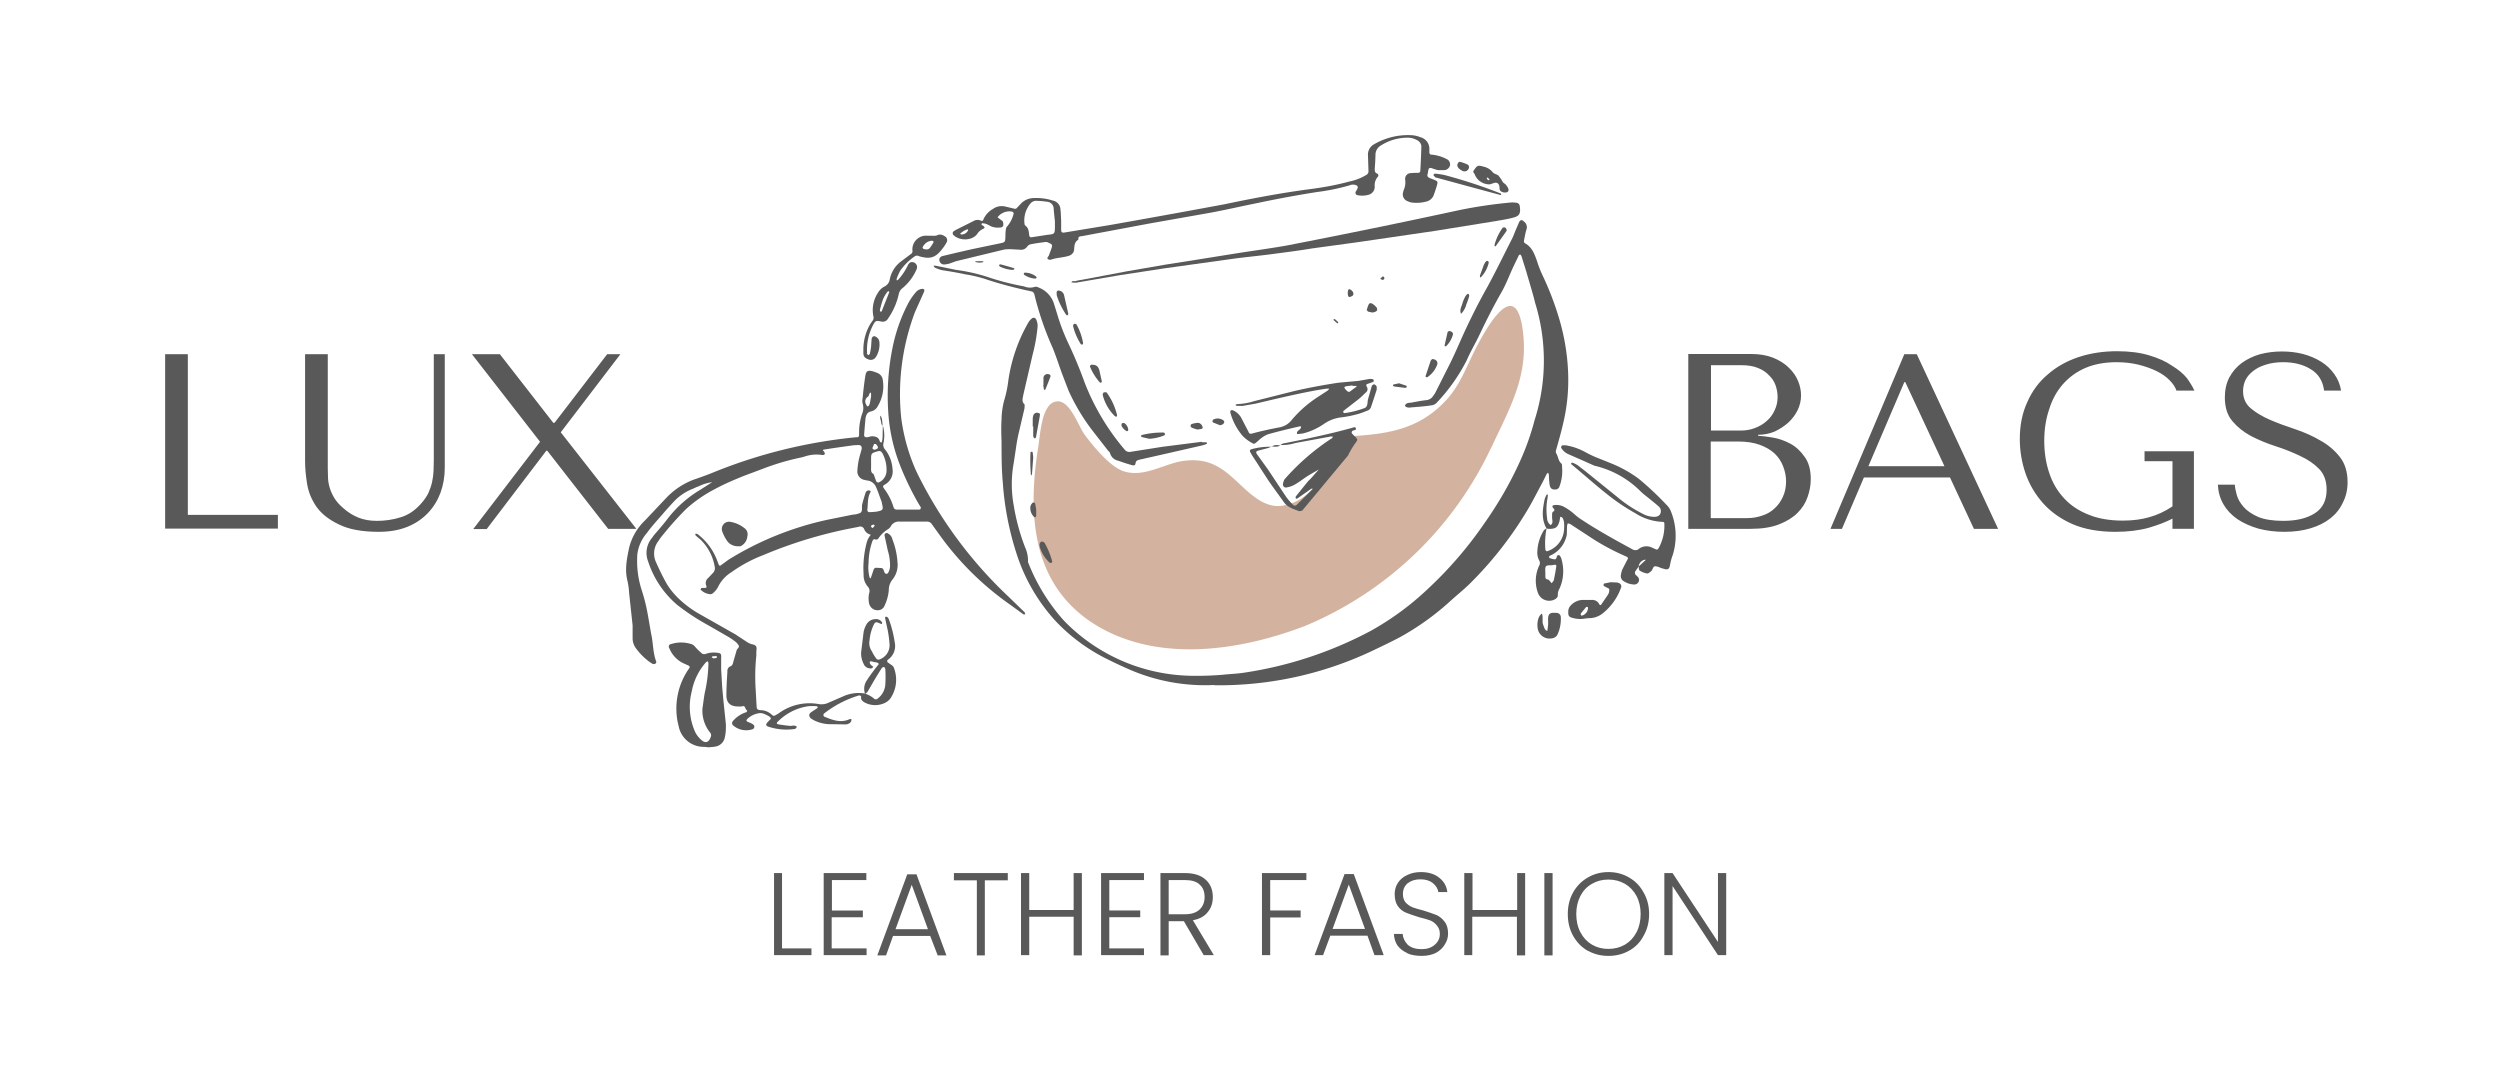 <svg xmlns="http://www.w3.org/2000/svg" viewBox="0 0 10.022 4.371"><path d="M.662 2.12v-.7h.091v.644h.361v.055H.662m.561-.7v.43q0 .041.008.09.008.05.038.093.03.042.089.07.059.03.161.03.064 0 .114-.02.049-.02.083-.056.033-.035.05-.081.017-.047.017-.1V1.42h-.044v.423l-.001.045q-.001.022-.006.045-.005.022-.015.044-.011.022-.031.044-.036.04-.081.053-.045.014-.094.014-.042 0-.074-.013-.033-.013-.062-.039-.023-.02-.035-.04-.012-.02-.018-.04-.006-.019-.007-.039l-.001-.04V1.42h-.091m.781 0h-.112l.273.351-.268.35h.054l.239-.314h.004l.244.313h.113l-.303-.387.239-.313h-.053l-.211.275h-.005l-.214-.275M6.768 2.12h.25q.068 0 .114-.018t.074-.046q.028-.028.04-.063.013-.036.013-.072 0-.057-.025-.09-.024-.035-.058-.053-.034-.018-.07-.024-.036-.006-.058-.007v-.004q.035 0 .066-.013.03-.014.054-.035.024-.022.038-.05.014-.029.014-.06 0-.029-.012-.058t-.037-.053q-.024-.024-.063-.04-.038-.015-.09-.015h-.25v.7m.09-.044V1.77h.11q.05 0 .086.013.036.013.06.035.023.022.034.051.012.03.012.061 0 .035-.013.062-.012.027-.033.046-.021.02-.05.029-.028.01-.06.01h-.145m0-.35v-.263h.122q.039 0 .066.011.028.011.045.03.018.017.026.04t.008.046q0 .03-.012.054-.011.025-.032.043-.02.018-.047.028-.026.01-.056.01h-.12m.958.188.096.206h.097l-.326-.7h-.05l-.296.7h.046l.088-.206h.345m-.021-.045H7.49l.144-.337h.004l.157.337m1-.06h-.198v.04h.112v.181q-.045.03-.092.043-.047.014-.107.014-.08 0-.138-.024-.06-.024-.098-.066-.04-.043-.059-.101-.02-.059-.02-.129 0-.069.02-.127.018-.058.055-.1.037-.042.09-.065.054-.023.125-.023.047 0 .088.01.04.01.073.026.032.016.052.037.02.02.027.041h.072q-.01-.022-.03-.05-.022-.027-.06-.05-.036-.025-.09-.041-.055-.017-.13-.017-.084 0-.156.024-.071.024-.123.07-.052.044-.081.11-.03.065-.03.148 0 .071.023.138.023.066.07.119.046.052.118.084.072.031.172.031.075 0 .133-.016.058-.017.096-.037v.041h.086v-.312m.096.135q.002.043.022.078.02.035.056.06.036.024.084.038.048.013.105.013.058 0 .104-.014.047-.014.08-.04.033-.026.05-.063.019-.037.019-.082 0-.062-.031-.101-.031-.04-.078-.066-.046-.027-.1-.045-.055-.018-.102-.038-.046-.02-.077-.046t-.031-.069q0-.024.01-.045.01-.02.031-.036.02-.016.05-.025.03-.01.07-.01.065 0 .11.028.046.027.054.086h.068q-.006-.037-.027-.066-.021-.03-.053-.05-.032-.02-.073-.031-.04-.01-.084-.01-.046 0-.088.011-.041.012-.073.035-.031.023-.05.058-.018.035-.018.08 0 .06.03.095.03.036.075.06.046.024.099.041.053.017.098.039.046.021.076.052.03.031.03.083 0 .065-.048.095-.047.03-.126.03-.063 0-.101-.016-.038-.017-.058-.04-.02-.023-.027-.047-.007-.025-.008-.042h-.068M3.135 3.802h.118v.027h-.15V3.5h.032v.302m.2-.275v.123h.124v.027h-.125v.125h.14v.027h-.172V3.5h.171v.028h-.139m.396.224h-.15l-.028.078h-.035l.12-.325h.037l.12.325h-.035l-.03-.078m-.009-.027-.065-.178-.065.178h.13m.32-.224v.028h-.092v.301h-.032v-.301h-.092V3.5h.216m.297 0v.33h-.033v-.155h-.178v.154h-.033V3.5h.033v.148h.178V3.5h.033m.11.027v.123h.124v.027h-.124v.125h.139v.027h-.172V3.5h.172v.028h-.14m.38.302-.08-.137h-.061v.137h-.033V3.5h.098q.055 0 .084.027.028.026.028.069 0 .036-.02.06-.02.026-.06.033l.084.14h-.04m-.141-.164h.066q.038 0 .058-.019.02-.019.02-.05 0-.033-.02-.05-.018-.018-.059-.018h-.065v.137m.552-.165v.028h-.145v.122h.122v.028h-.122v.151h-.033V3.5h.178m.246.251h-.15l-.029.078H5.27l.12-.325h.037l.12.325H5.51l-.028-.078m-.01-.027-.065-.178-.065.178h.13m.17.097q-.025-.011-.04-.031-.013-.02-.014-.046h.035q.002.024.02.043.02.018.056.018.033 0 .053-.018.02-.017.02-.043 0-.021-.012-.034-.01-.013-.026-.02-.016-.006-.045-.013-.032-.01-.052-.018-.02-.008-.033-.026-.013-.018-.013-.049 0-.025.013-.045.013-.02.037-.031.024-.012.055-.012.046 0 .074.023.028.022.032.057h-.036q-.003-.02-.022-.036-.019-.015-.05-.015-.03 0-.05.015-.02.016-.02.044 0 .02.01.033.012.013.028.02.016.006.044.013.032.01.052.018.02.009.033.027.014.017.014.048 0 .023-.013.043-.012.021-.036.034-.024.012-.057.012t-.057-.01m.472-.322v.33h-.033v-.155h-.179v.154H5.87V3.5h.033v.148h.179V3.5h.033m.109 0v.33h-.033V3.5h.033m.14.311q-.036-.021-.058-.06-.021-.038-.021-.087 0-.048.021-.086.022-.039.059-.06.037-.022.083-.022.046 0 .083.022.037.021.058.06.022.038.022.086 0 .049-.022.087-.02.039-.058.06-.037.021-.083.021-.046 0-.083-.021m.149-.024q.029-.017.046-.049.017-.032.017-.074 0-.041-.017-.073-.017-.031-.046-.048-.03-.017-.066-.017-.037 0-.066.017-.03.017-.046.048-.017.032-.017.073 0 .042.017.074.017.032.046.049.029.017.066.017.036 0 .066-.017m.406.042h-.033l-.182-.277v.277h-.033V3.5h.033l.182.276V3.5h.033v.33" fill="#595959"/><g clip-path="url(#a)" transform="translate(.542 1.407)"><g clip-path="url(#b)"><path d="M5.436.387a1.433 1.433 0 0 1-.748.716c-.263.1-.582.146-.83 0-.26-.155-.283-.436-.238-.717.009-.056.014-.188.082-.184.048.004.08.1.103.132.037.05.103.13.157.148.082.027.162-.03.238-.041.097-.014.152.022.214.08.05.046.108.108.18.1.141-.018.18-.17.266-.248.01-.01.018-.02.025-.032.138-.009.258-.028.362-.135C5.303.15 5.33.08 5.364.01c.052-.106.174-.322.2-.08.02.176-.057.305-.128.458Z" fill="#d3b39f" fill-rule="evenodd"/></g><g clip-path="url(#b)"><path d="M4.326 1.34h.041a1.437 1.437 0 0 0 .586-.135c.04-.019.078-.037.116-.057a1.06 1.06 0 0 0 .196-.139c.027-.025.056-.048.083-.074a1.477 1.477 0 0 0 .236-.302c.02-.034.038-.07.057-.105l.018-.036.005-.004.003.007.001.023.002.018c.003.016.01.021.027.019A.017.017 0 0 0 5.71.542a.175.175 0 0 0 .01-.077c0-.005 0-.012-.003-.014-.012-.01-.012-.026-.019-.038a.018.018 0 0 1-.002-.016c.01-.035.02-.07.028-.105a.748.748 0 0 0 .02-.212.871.871 0 0 0-.034-.204 1.197 1.197 0 0 0-.07-.183.464.464 0 0 1-.021-.055c-.01-.028-.02-.055-.048-.07-.005-.004-.004-.009-.003-.014.003-.014.005-.029.01-.043a.028.028 0 0 0-.011-.03c-.008-.008-.014-.007-.019.002l-.015.035c-.005.012-.009.024-.015.035-.033.065-.065.131-.1.195-.03.053-.057.107-.083.162-.021.045-.04.091-.062.136l-.062.123a.11.11 0 0 1-.007.01.036.036 0 0 1-.027.018c-.02.002-.04.006-.061.01-.01.001-.022 0-.026.013.008.009.018.007.027.006.026-.002.053-.004.079-.008A.037.037 0 0 0 5.215.21a.72.72 0 0 0 .123-.173c.015-.035.035-.068.051-.102.028-.059.057-.116.089-.172.017-.03.03-.064.044-.095l.024-.05c.001-.003.004-.004.006-.005a.033.033 0 0 1 .005.006l.02.064c.012.042.025.083.035.124a.784.784 0 0 1-.002.47 1.021 1.021 0 0 1-.059.166c-.04.089-.09.174-.146.253a1.57 1.57 0 0 1-.22.255 1.13 1.13 0 0 1-.232.171 1.572 1.572 0 0 1-.51.168c-.027.004-.056.005-.084.008a1.237 1.237 0 0 1-.129.004.727.727 0 0 1-.506-.22.767.767 0 0 1-.145-.236.13.13 0 0 0-.012-.06.837.837 0 0 1-.045-.166.473.473 0 0 1 0-.172l.009-.06c.003-.022.007-.043.012-.064L3.565.23c0-.006.002-.014-.001-.017C3.553.202 3.558.19 3.56.177l.037-.16a.687.687 0 0 0 .02-.109.06.06 0 0 0-.005-.034.011.011 0 0 0-.018-.004.06.06 0 0 0-.013.015A.65.65 0 0 0 3.5.12a.462.462 0 0 1-.017.08.32.32 0 0 0-.01.075c-.002.03-.001.06 0 .09 0 .054 0 .108.005.162.007.104.028.207.062.306a.73.73 0 0 0 .15.25.726.726 0 0 0 .2.149c.038.019.076.037.115.053a.76.76 0 0 0 .321.054Z" fill="#595959" fill-rule="evenodd"/></g><g clip-path="url(#b)"><path d="M2.961 1.393a.011.011 0 0 0 .016 0 .077.077 0 0 0 .03-.055.504.504 0 0 0 0-.064l-.004-.007a.013.013 0 0 0-.01.004 1.676 1.676 0 0 0-.035.057l-.022.038a.044.044 0 0 1-.01.009.06.06 0 0 1 .008-.056c.01-.016.021-.03.032-.045l.015-.019c-.005-.009-.015-.006-.023-.009a.03.03 0 0 0-.008-.002c-.002 0-.003 0-.005.002a.01.01 0 0 0 0 .005c.002.006.006.01.012.013a.005.005 0 0 1 0 .004.007.007 0 0 1-.004.004.029.029 0 0 1-.033-.018.093.093 0 0 1-.01-.045l.01-.082a.101.101 0 0 1 .011-.03.042.042 0 0 1 .036-.022.028.028 0 0 1 .027.013v.005c0 .001-.003.002-.004.001a.03.03 0 0 1-.005-.002c-.015-.007-.019-.006-.025.007a.175.175 0 0 0-.016.06.057.057 0 0 0 .01.046c.004.01.01.018.016.027.003.005.01.007.015.004a.06.06 0 0 0 .039-.06.45.45 0 0 0-.007-.055l-.011-.051c0-.002.001-.004.003-.005l.005.001a.018.018 0 0 1 .006.007c.012.03.02.063.025.096a.067.067 0 0 1-.028.069l-.002.002v.007l.014.01c.005.003.01.007.012.012a.133.133 0 0 1-.011.12.057.057 0 0 1-.021.02.09.09 0 0 1-.085 0c-.007-.004-.015-.01-.014-.02.001-.007-.003-.008-.009-.008a.425.425 0 0 0-.139.072.008.008 0 0 0 .003.014c.032.013.064.025.099.009a.01.01 0 0 1 .007 0c0 .004 0 .008-.002.011a.028.028 0 0 1-.023.01l-.068-.001a.151.151 0 0 1-.056-.015c-.008-.005-.018-.008-.02-.02 0-.01.01-.014.017-.019l.015-.01a.005.005 0 0 0 .002-.004.006.006 0 0 0-.005-.004.234.234 0 0 0-.032 0 .216.216 0 0 0-.123.062c-.006.005-.005.01.004.011a.68.68 0 0 0 .046.006c.006 0 .012-.002.017-.001.004 0 .007.003.01.005l-.007.008a.23.23 0 0 1-.105-.008c-.014-.004-.015-.01-.003-.022l.004-.004c.009-.008.008-.01-.002-.017a.129.129 0 0 0-.021-.01.034.034 0 0 0-.017-.002.087.087 0 0 0-.047.022c-.006.006-.006.01.001.013a.107.107 0 0 1 .021.01.011.011 0 0 1-.004.02.08.08 0 0 1-.076-.016.012.012 0 0 1-.002-.016.115.115 0 0 1 .055-.037.007.007 0 0 0 .003-.006c-.002-.003-.006-.006-.007-.01-.002-.008-.007-.01-.015-.007a.052.052 0 0 1-.012 0c-.031.001-.049-.013-.049-.044 0-.032.002-.064.004-.096-.001-.008.003-.016.01-.02.01-.003.012-.011.014-.02l.013-.045c.002-.007.013-.012.008-.02a.056.056 0 0 0-.016-.017.262.262 0 0 0-.027-.018L2.298 1.1a.9.9 0 0 1-.125-.082.384.384 0 0 1-.117-.175.093.093 0 0 1 .016-.094l.007-.01c.02-.023.04-.046.058-.07a.467.467 0 0 1 .129-.113l.047-.03a.17.17 0 0 0-.055.017c-.008.002-.016.007-.024.01a.209.209 0 0 0-.073.049 1.625 1.625 0 0 0-.05.056c-.021.024-.042.047-.06.072a.16.16 0 0 0-.038.085.38.38 0 0 0 .016.139.76.76 0 0 1 .02.073c.008.037.013.073.02.11.008.036.006.073.02.109 0 .003-.001.005-.003.007a.014.014 0 0 1-.01.002.105.105 0 0 1-.02-.013.245.245 0 0 1-.047-.048.068.068 0 0 1-.015-.043V1.1L1.98.97a.29.29 0 0 0-.007-.05C1.962.876 1.971.832 1.98.789A.226.226 0 0 1 2.043.68l.085-.09a.295.295 0 0 1 .116-.076c.03-.01.059-.021.088-.033a2.044 2.044 0 0 1 .556-.135c.013 0 .014-.001.014-.016a.23.23 0 0 1 .012-.078.06.06 0 0 0 .002-.042.045.045 0 0 1 0-.02c.003-.03.006-.06.011-.09.003-.02.01-.023.028-.019a.194.194 0 0 1 .02.007.034.034 0 0 1 .022.029.154.154 0 0 1-.02.104.04.04 0 0 1-.026.021c-.016.003-.02.013-.023.026a2.212 2.212 0 0 0-.006.07.009.009 0 0 0 .01.008L2.94.345a.041.041 0 0 1 .031 0c.01.004.012.012.015.02l.005.002.002-.002a.091.091 0 0 0 .003-.017L2.997.3C2.998.304 3 .306 3 .31a.147.147 0 0 1 0 .058c-.003.01 0 .02.006.027.018.022.028.05.03.078a.06.06 0 0 1-.03.062c-.01.006-.01.008-.003.018a.235.235 0 0 1 .037.073c.001.006.007.01.013.01h.09l.004-.001.003-.007-.012-.02a1.14 1.14 0 0 1-.07-.145.701.701 0 0 1-.049-.216.977.977 0 0 1 .017-.26.664.664 0 0 1 .066-.184.264.264 0 0 1 .027-.038.038.038 0 0 1 .025-.014.01.01 0 0 1 .008.002.008.008 0 0 1 .001.008l-.007.016-.03.067a.931.931 0 0 0-.055.426c.01.075.031.149.063.218a1.726 1.726 0 0 0 .367.497l.065.063.002.008h-.007l-.055-.04A1.181 1.181 0 0 1 3.23.745l-.036-.05a.022.022 0 0 0-.02-.011h-.11a.036.036 0 0 0-.035.019.035.035 0 0 1-.012.012.121.121 0 0 0-.036.034.012.012 0 0 1-.016.006c-.006-.002-.008.004-.01.008a.27.27 0 0 0-.015.086.164.164 0 0 0 .004.059l.003.004A.018.018 0 0 0 2.95.907l.01-.03a.013.013 0 0 1 .008-.008l.023.001c.007.001.009.007.011.013a.03.03 0 0 0 .002.005.008.008 0 0 0 .015 0A.055.055 0 0 0 3.026.86c0-.02-.003-.041-.009-.06L3.004.74c-.001-.007.005-.011.011-.01.01.005.018.013.02.024.012.03.019.062.021.094a.093.093 0 0 1-.02.068.067.067 0 0 0-.015.043.177.177 0 0 1-.017.062.028.028 0 0 1-.018.017.035.035 0 0 1-.044-.026.098.098 0 0 1 0-.04.026.026 0 0 0-.004-.026.07.07 0 0 1-.018-.05.4.4 0 0 1 .013-.13.075.075 0 0 1 .012-.024c.004-.006.005-.005.002-.006a.036.036 0 0 1-.024-.02A.017.017 0 0 0 2.9.705L2.874.71a1.8 1.8 0 0 0-.358.109.558.558 0 0 0-.126.068.141.141 0 0 0-.054.06.083.083 0 0 1-.02.024.014.014 0 0 1-.011.004.06.06 0 0 1-.039-.019L2.27.95h.012c.008 0 .01-.002.007-.01a.026.026 0 0 1 .008-.03l.018-.019a.027.027 0 0 0 .008-.027.197.197 0 0 0-.056-.107L2.247.74a.02.02 0 0 1-.002-.007h.008a.238.238 0 0 1 .081.11l.005.013c.002.005.005.006.009.003l.03-.022a1.255 1.255 0 0 1 .4-.161l.099-.02c.01 0 .02-.003.03-.007.01-.007.005-.022.007-.033a.69.69 0 0 1 .014-.048.013.013 0 0 1 .014-.009.01.01 0 0 1 .005.002.004.004 0 0 1 .001.004c-.013.022-.01.047-.013.071 0 .008.004.011.01.01a.284.284 0 0 0 .027-.002C2.999.639 3 .636 2.993.609V.606c-.008-.02-.014-.04-.023-.06A.043.043 0 0 0 2.94.52a.135.135 0 0 1-.02-.004.034.034 0 0 1-.025-.035A.32.32 0 0 1 2.9.44c.003-.016.008-.03.012-.046.002-.01-.002-.017-.013-.017L2.88.378a6.673 6.673 0 0 0-.118.017c-.01.002-.003.005 0 .009.001.003.004.008.002.01a.012.012 0 0 1-.01.003.148.148 0 0 0-.07.006l-.01.003a.993.993 0 0 0-.16.047L2.442.5c-.04.016-.08.033-.117.053a.549.549 0 0 0-.116.08 1.314 1.314 0 0 0-.106.12l-.005.008a.082.082 0 0 0-.01.086c.011.025.023.05.036.074.013.025.03.047.05.067a.417.417 0 0 0 .082.063l.15.085.044.029a.073.073 0 0 0 .02.01c.02.004.023.009.02.029v.017a.796.796 0 0 0-.003.13l.004.072c.001.013.002.015.016.017.017 0 .034.007.047.02a.01.01 0 0 0 .013 0 .148.148 0 0 0 .012-.007.21.21 0 0 1 .164-.037c.012.001.023 0 .034-.005l.067-.029a.15.15 0 0 1 .08-.009.11.11 0 0 1 .036.019ZM2.95.466c0 .01-.002.022.01.027l.01.028a.009.009 0 0 0 .013.005.052.052 0 0 0 .029-.047.14.14 0 0 0-.016-.068C2.99.401 2.986.4 2.977.402 2.95.41 2.95.41 2.95.437V.466Zm0-.294L2.949.166 2.944.17c-.002.004-.003.01-.006.013a.022.022 0 0 0-.01.027c.002.004.005.012.007.012.007 0 .008-.007.01-.012L2.95.183V.172Zm.011.224a.026.026 0 0 0 .011-.003.007.007 0 0 0 .004-.011.033.033 0 0 0-.007-.009h-.007L2.955.39c.002.002.004.005.006.005Zm-.01.309c0 .002.005.005.005.005A.117.117 0 0 0 2.965.7L2.96.696c-.006.001-.011.003-.01.009Z" fill="#595959" fill-rule="evenodd"/></g><g clip-path="url(#b)"><path d="M3.712-.522v.035c0 .011.003.014.014.012l.182-.03a50.747 50.747 0 0 0 .458-.083c.114-.024.23-.046.345-.061.053-.007.104-.016.155-.03a.214.214 0 0 0 .068-.026.017.017 0 0 0 .01-.016l-.002-.062a.047.047 0 0 1 .025-.046.271.271 0 0 1 .151-.036.111.111 0 0 1 .034.008.048.048 0 0 1 .036.05v.01c0 .007.003.01.01.01.021.002.041.008.06.018.009.004.014.014.013.024a.025.025 0 0 1-.023.02h-.026a.256.256 0 0 1-.025-.008c-.008-.002-.011 0-.013.007a.172.172 0 0 1-.003.017c-.003.009.002.013.009.016a.165.165 0 0 0 .013.005c.02.008.02.008.014.029a.9.9 0 0 1-.011.033.042.042 0 0 1-.03.027.153.153 0 0 1-.058.004.05.05 0 0 1-.016-.005.029.029 0 0 1-.02-.033.08.08 0 0 1 .004-.014.076.076 0 0 0 .005-.04.023.023 0 0 1 .022-.026.253.253 0 0 1 .026-.001c.01 0 .013-.002.013-.012a3.111 3.111 0 0 0 .004-.096.031.031 0 0 0-.017-.023.077.077 0 0 0-.042-.01.199.199 0 0 0-.103.031.043.043 0 0 0-.022.038.952.952 0 0 1-.003.056c0 .008 0 .015.01.019a.008.008 0 0 1 .003.012.051.051 0 0 0-.013.04.033.033 0 0 1-.022.032.094.094 0 0 1-.049.002.01.01 0 0 1-.005-.014.098.098 0 0 0 .008-.015.01.01 0 0 0-.005-.01.035.035 0 0 0-.028 0 .836.836 0 0 1-.132.027 4.75 4.75 0 0 0-.247.046c-.06.012-.12.026-.18.037l-.243.043-.267.05c-.01.002-.02 0-.018.015-.015.008-.016.023-.017.038 0 .013-.01.024-.023.027-.023.007-.048.007-.07.015-.004.001-.008 0-.012-.002-.005-.005 0-.009.003-.013l.01-.027c.007-.02.004-.019-.015-.028a.026.026 0 0 0-.014 0 .773.773 0 0 0-.052.008.024.024 0 0 0-.014.008.03.03 0 0 1-.03.014L3.51-.408c-.01 0-.02 0-.029.002l-.19.046-.028.01a.13.13 0 0 1-.017.003.019.019 0 0 1-.022-.015c-.002-.008.002-.014.01-.018a9.688 9.688 0 0 1 .12-.028l.12-.025c.011-.003.013-.005.014-.016.001-.012 0-.024.002-.035 0-.006.002-.012.006-.016a.119.119 0 0 0 .025-.049c.002-.004-.002-.009-.007-.01a.06.06 0 0 0-.057.023l.01.008.01.007a.03.03 0 0 1 .003.016c0 .006-.006.01-.012.01A.075.075 0 0 1 3.43-.5c-.007-.004-.014-.008-.021-.01a.054.054 0 0 0-.014-.002l-.002.002v.005l.005.002c.008.006.009.01.002.013a.055.055 0 0 0-.024.02c-.018.027-.068.031-.095.006a.01.01 0 0 1 .002-.017.073.073 0 0 1 .01-.006l.068-.034a.031.031 0 0 1 .028-.002c.008.004.01 0 .012-.006a.089.089 0 0 1 .037-.04.06.06 0 0 1 .05-.01l.034.008c.005.002.01.001.013-.003l.016-.017a.072.072 0 0 1 .052-.022c.026-.001.051.002.075.01.017.003.03.017.031.034.002.015.002.031.003.047h-.001Zm-.03-.048a.028.028 0 0 0-.025-.028.362.362 0 0 0-.046-.004.029.029 0 0 0-.023.012.105.105 0 0 0-.023.08c0 .002.001.005.003.007.014.01.014.025.016.04a.008.008 0 0 0 .01.007l.052-.008.006-.001c.037-.005.035.002.035-.054a2.39 2.39 0 0 1-.005-.05Zm-.37.103a.029.029 0 0 0 .027-.017v-.002l-.002-.002a.077.077 0 0 0-.03.018l.004.003Z" fill="#595959" fill-rule="evenodd"/></g><g clip-path="url(#b)"><path d="M6.053.84a.043.043 0 0 0 .003-.003H6.05a.032.032 0 0 0-.023.027L6.016.88A.013.013 0 0 0 6.018.9a.05.05 0 0 1 .006.006.017.017 0 0 1 .003.019.019.019 0 0 1-.02.011.079.079 0 0 1-.038-.012.024.024 0 0 1-.013-.027.087.087 0 0 1 .006-.022L5.98.84c.006-.01.006-.012-.005-.017a.968.968 0 0 1-.124-.065L5.753.694a.041.041 0 0 0-.01-.003.051.051 0 0 0-.003.01l-.001.035a.114.114 0 0 1-.066.084l-.005.003.001.007a.118.118 0 0 0 .014.004c.01.003.014.001.016-.01a.007.007 0 0 1 .013-.002.038.038 0 0 1 .005.01c.012.04.01.082-.007.12a.049.049 0 0 0-.007.028c0 .006-.004.01-.009.014a.048.048 0 0 1-.071-.025.142.142 0 0 1 .005-.108.021.021 0 0 0 0-.022.067.067 0 0 1-.007-.037.172.172 0 0 1 .026-.083c.002-.003.007-.005.011-.008a.3.3 0 0 0-.005.084c.001.007.005.009.01.007a.098.098 0 0 0 .065-.085.2.2 0 0 0 0-.03.058.058 0 0 0-.006-.018C5.72.667 5.717.666 5.714.664a.02.02 0 0 0-.002.005L5.71.681c-.007.026-.016.033-.044.032L5.658.712C5.636.674 5.642.635 5.65.595a.097.097 0 0 1 .008-.019l.004-.001.001.002-.001.012A.24.24 0 0 0 5.66.67c0 .011.005.021.014.028.012-.008.006-.02.006-.03L5.68.655c0-.003.001-.009.003-.01.01-.006.006-.01.001-.016s-.003-.01.004-.011a.063.063 0 0 1 .04.007.205.205 0 0 1 .04.028c.01.009.02.017.03.023.065.043.134.081.202.118.009.006.02.006.027 0a.05.05 0 0 1 .055-.005l.014.006a.007.007 0 0 0 .01-.003l.004-.007a.187.187 0 0 0 .02-.094c0-.005-.004-.006-.009-.006A.218.218 0 0 1 6.013.65.804.804 0 0 1 5.94.604c-.064-.046-.122-.1-.183-.15C5.757.453 5.756.45 5.757.449a.007.007 0 0 1 .005-.001.098.098 0 0 1 .019.009l.03.023.13.105c.032.027.067.05.105.069.013.007.027.01.042.011.014 0 .022-.004.026-.013a.025.025 0 0 0-.008-.03.589.589 0 0 0-.029-.024c-.014-.012-.03-.023-.043-.036A.382.382 0 0 0 5.85.46L5.746.414a.06.06 0 0 1-.027-.022.008.008 0 0 1 .005-.014c.007 0 .014 0 .02.002.026.005.051.015.074.028a.482.482 0 0 0 .04.019l.06.024a.495.495 0 0 1 .109.061c.039.032.076.067.111.104a.074.074 0 0 1 .018.026.261.261 0 0 1 .008.175.219.219 0 0 0-.011.04c-.003.019-.01.022-.029.015L6.116.87a.061.061 0 0 0-.022-.007c-.01 0-.01.013-.016.019-.005.004-.011.01-.017.01a.078.078 0 0 1-.027-.01C6.027.88 6.028.871 6.027.864L6.053.84Zm-.4.066c0 .005.004.01.01.01.002 0 .004.002.006.004a.105.105 0 0 1 .009.011c.003-.004.008-.008.009-.013a.876.876 0 0 0 .01-.055c0-.004-.002-.007-.007-.006a.098.098 0 0 1-.012.002c-.027 0-.026.002-.025.033v.014Z" fill="#595959" fill-rule="evenodd"/></g><g clip-path="url(#b)"><path d="m4.276.364-.157.02-.127.02a.024.024 0 0 1-.025-.008.941.941 0 0 1-.16-.267 1.755 1.755 0 0 0-.065-.157.826.826 0 0 1-.046-.12L3.683-.19a.103.103 0 0 0-.063-.065.02.02 0 0 0-.014-.002.061.061 0 0 1-.043-.002c-.05-.009-.1-.022-.15-.039a.713.713 0 0 0-.122-.027l-.083-.017H3.2c.002.003.004.007.006.008a.156.156 0 0 0 .028.01c.032.005.063.01.095.017.026.004.051.01.077.018.056.019.114.034.172.047.005 0 .01.003.014.003.007.001.012.007.013.014.018.074.043.146.074.215.014.035.025.07.038.105l.025.065c.027.059.06.114.1.165l.056.072c.003.004.009.008.01.013a.043.043 0 0 0 .033.03.728.728 0 0 0 .056.018c.005.002.013 0 .013-.007.001-.01.007-.013.015-.015A60.403 60.403 0 0 0 4.28.378a.11.11 0 0 0 .016-.006L4.297.37 4.294.366h-.018V.364Z" fill="#595959" fill-rule="evenodd"/></g><g clip-path="url(#b)"><path d="M5.524-.596c-.07.006-.14.016-.21.03a32.44 32.44 0 0 1-.702.144c-.069.012-.137.021-.206.032l-.15.024-.127.02-.156.027-.18.034a.199.199 0 0 0-.024.005c-.005.001-.013-.003-.016.005a.087.087 0 0 0 .02.001l.175-.03.176-.027.287-.04c.055-.007.11-.012.166-.02.046-.006.093-.012.14-.02L4.9-.436l.308-.045.248-.04c.022-.004.044-.007.066-.013.026-.006.032-.016.029-.042-.001-.014-.006-.018-.02-.019h-.008Z" fill="#595959" fill-rule="evenodd"/></g><g clip-path="url(#b)"><path d="m2.293 1.588-.012-.001a.102.102 0 0 1-.102-.081l-.004-.017a.28.28 0 0 1 .043-.213l.005-.007c0-.002-.001-.005-.003-.007L2.2 1.253a.113.113 0 0 1-.059-.062.01.01 0 0 1 .007-.016.133.133 0 0 1 .078-.001.033.033 0 0 1 .017.01.198.198 0 0 0 .025.025.017.017 0 0 0 .02.005.095.095 0 0 1 .046-.004c.014.001.016.006.015.019v.047l.004.07.005.055.01.096c0 .017 0 .033-.004.05a.046.046 0 0 1-.039.039c-.01.002-.02.002-.031.003v-.001Zm-.007-.23a.584.584 0 0 0 .012-.107.02.02 0 0 0-.003-.007.024.024 0 0 0-.007.004.245.245 0 0 0-.057.117.247.247 0 0 0 .014.163.105.105 0 0 0 .023.03c.018.017.032.012.04-.013a.016.016 0 0 0-.004-.016.14.14 0 0 1-.03-.096c.004-.025.006-.05.012-.075Zm.043-.127a.005.005 0 0 0 .003-.004c0-.002-.002-.004-.003-.004l-.014.001c-.002 0-.003.003-.004.004l.006.004h.004l.007-.001Z" fill="#595959" fill-rule="evenodd"/></g><g clip-path="url(#b)"><path d="M4.433.22h-.017A.018.018 0 0 1 4.41.216c.003 0 .005-.003.007-.003a.26.26 0 0 0 .069-.012l.159-.04c.06-.014.12-.025.18-.034L4.903.12l.046-.008c.004 0 .01 0 .014.002a.006.006 0 0 1 .002.005c0 .002 0 .003-.002.005L4.946.13c-.012.004-.013.004-.008.015a.016.016 0 0 1-.003.02c-.011.01-.021.021-.033.03L4.844.24l-.002.005c.002.002.004.004.006.004A.348.348 0 0 0 4.925.23a.018.018 0 0 0 .014-.016c.002-.006.001-.013.003-.02l.015-.053a.014.014 0 0 1 .008-.007c.003-.002.012.006.012.01v.011a3.81 3.81 0 0 1-.023.07.022.022 0 0 1-.014.014c-.015.006-.03.012-.047.016a.42.42 0 0 1-.057.011.152.152 0 0 0-.07.026.26.26 0 0 1-.082.038.167.167 0 0 1-.026.003c-.004-.013.01-.015.014-.023a.032.032 0 0 0 .002-.007.014.014 0 0 0-.005-.001c-.043.01-.086.02-.128.032a.117.117 0 0 0-.04.027c-.015.012-.014.014-.027.006A.152.152 0 0 1 4.44.341.24.24 0 0 1 4.39.246c0-.003 0-.006.003-.008a.01.01 0 0 1 .008 0 .07.07 0 0 1 .035.034l.027.052a.01.01 0 0 0 .014.007c.037-.01.074-.018.111-.025a.079.079 0 0 0 .047-.028.471.471 0 0 1 .102-.091L4.78.159a.044.044 0 0 0 .007-.008h-.012l-.043.007c-.08.015-.16.034-.24.053l-.057.01V.22Zm.42-.078c-.005.001-.007.004-.004.008a.052.052 0 0 0 .01.011c.002.002.007.004.01.002l.027-.02V.14H4.88V.138l-.029.004Z" fill="#595959" fill-rule="evenodd"/></g><g clip-path="url(#b)"><path d="M4.556.384a.275.275 0 0 0-.078.009c-.01.002-.012.007-.006.016.01.018.022.034.033.052l.035.054c.02.03.043.06.064.09.015.022.039.028.061.037.005 0 .01 0 .014-.003a224.935 224.935 0 0 0 .183-.22.314.314 0 0 1 .032-.053C4.902.354 4.9.354 4.89.343a.16.16 0 0 1-.012-.012C4.875.327 4.877.323 4.88.32c.006-.003.017-.002.013-.011-.003-.007-.012-.001-.018 0-.09.025-.182.044-.274.062a.037.037 0 0 0-.01.006.185.185 0 0 0 .06-.008l.141-.026h.009C4.8.346 4.799.35 4.797.35a.917.917 0 0 0-.19.165.061.061 0 0 0-.006.019.012.012 0 0 0 .015.013.101.101 0 0 0 .03-.01c.02-.011.037-.025.056-.037a2.125 2.125 0 0 1 .043-.025L4.714.51l-.012.012a7.68 7.68 0 0 0-.05.062V.59a.005.005 0 0 0 .005.002.028.028 0 0 0 .008-.005l.05-.035h.005v.002l-.063.062a.01.01 0 0 1-.016 0 .25.25 0 0 1-.027-.031l-.073-.11-.044-.061C4.492.406 4.493.403 4.5.4l.042-.011a.088.088 0 0 0 .013-.006Z" fill="#595959" fill-rule="evenodd"/></g><g clip-path="url(#b)"><path d="M2.933.009c0 .003.004.006.006.008.002-.002.005-.003.006-.006a.247.247 0 0 0 .005-.028l.002-.03c.002-.012.01-.016.02-.008.006.004.01.01.011.017a.093.093 0 0 1-.013.061.024.024 0 0 1-.027.012C2.927.03 2.92.024 2.919.01v-.015c0-.041.012-.082.036-.115a.02.02 0 0 0 .004-.02.126.126 0 0 1 .019-.094.062.062 0 0 1 .025-.024.038.038 0 0 0 .022-.03.12.12 0 0 1 .045-.071l.04-.03A.012.012 0 0 0 3.116-.4a.055.055 0 0 1 .06-.062h.02c.006.001.012 0 .017-.001a.027.027 0 0 1 .03.002.018.018 0 0 1 .009.027.164.164 0 0 1-.016.024c-.028.037-.05.043-.094.03a.016.016 0 0 0-.016 0 .226.226 0 0 0-.059.058.22.22 0 0 0-.015.034l.001.005a.017.017 0 0 0 .005-.002.23.23 0 0 0 .04-.06c.003-.005.006-.01.013-.011a.02.02 0 0 1 .022.027.2.2 0 0 1-.057.077.04.04 0 0 0-.015.024.275.275 0 0 1-.043.098.024.024 0 0 1-.027.012.114.114 0 0 0-.012-.002.014.014 0 0 0-.015.006.121.121 0 0 0-.01.018.214.214 0 0 0-.02.105Zm.056-.165.004-.004.03-.076-.002-.004-.005.002a.15.15 0 0 0-.018.03.411.411 0 0 0-.013.045Zm.195-.255A.175.175 0 0 0 3.2-.435c.002-.003-.002-.007-.006-.007a.043.043 0 0 0-.035.022c-.005.006-.002.011.006.012l.008.001c.002 0 .008-.001.01-.004Z" fill="#595959" fill-rule="evenodd"/></g><g clip-path="url(#b)"><path d="M5.937.928c.003 0 .006 0 .009.002a.014.014 0 0 1 .01.02.23.23 0 0 1-.072.101.088.088 0 0 1-.051.02.154.154 0 0 0-.023.002.107.107 0 0 1-.044-.002c-.019-.004-.022-.009-.021-.028 0-.009.004-.017.01-.023A.068.068 0 0 1 5.8.998h.038c.013-.001.025.005.031.017.003.005.006.005.009 0l.026-.038a.033.033 0 0 0 .005-.022c-.001-.004-.01-.006-.016-.01a.04.04 0 0 1-.005-.003c-.003-.002-.002-.01.002-.01l.025-.005.023.001Zm-.138.133a.033.033 0 0 0 .025-.03.006.006 0 0 0-.002-.005h-.005a.719.719 0 0 0-.022.027v.005l.003.003Z" fill="#595959" fill-rule="evenodd"/></g><g clip-path="url(#b)"><path d="M2.417.783h.009a.048.048 0 0 0 .028-.04.03.03 0 0 0-.012-.033.122.122 0 0 0-.056-.025.029.029 0 0 0-.032.04.158.158 0 0 0 .02.038c.01.013.026.02.043.02Z" fill="#595959" fill-rule="evenodd"/></g><g clip-path="url(#b)"><path d="M5.642 1.07a.07.07 0 0 0-.002-.016c-.001-.003-.01.006-.014.016a.084.084 0 0 0-.004.04.048.048 0 0 0 .057.042.028.028 0 0 0 .023-.016.148.148 0 0 0 .013-.069.017.017 0 0 0-.017-.017c-.025-.002-.035.001-.034.029a.25.25 0 0 1 0 .02l-.003.023c-.01-.002-.012-.012-.015-.02a.053.053 0 0 1-.004-.014v-.017Z" fill="#595959" fill-rule="evenodd"/></g><g clip-path="url(#b)"><path d="M5.372-.703a.068.068 0 0 0-.005-.01c-.004-.004-.004-.007 0-.012.013-.02.017-.02.038-.014.014.003.026.01.035.02.006.009.017.01.024.015a.142.142 0 0 1 .018.026c.003.005.009.007.013.012s.008.01.01.017a.01.01 0 0 1-.007.013.03.03 0 0 1-.023-.004c-.007-.005-.005-.012-.006-.018-.002-.015-.011-.02-.026-.014l-.012.004a.063.063 0 0 1-.059-.035Zm.058.015-.01-.008-.002.005a.049.049 0 0 0 .007.007l.005-.004Z" fill="#595959" fill-rule="evenodd"/></g><g clip-path="url(#b)"><path d="m5.204-.705.008.009a93.558 93.558 0 0 0 .262.071l.002-.001-.001-.005a2.047 2.047 0 0 0-.225-.074.3.3 0 0 0-.04-.006c-.002 0-.004.003-.006.006Z" fill="#595959" fill-rule="evenodd"/></g><g clip-path="url(#b)"><path d="m3.933.264.002-.002a.012.012 0 0 0 .001-.005.25.25 0 0 0-.042-.091.022.022 0 0 0-.01 0c-.003 0-.004.004-.005.006a.01.01 0 0 0 0 .006.18.18 0 0 0 .047.082.031.031 0 0 0 .007.004Z" fill="#595959" fill-rule="evenodd"/></g><g clip-path="url(#b)"><path d="m3.736-.142.004-.004a.01.01 0 0 0 0-.006l-.016-.07a.024.024 0 0 0-.02-.02.008.008 0 0 0-.01.01c0 .005 0 .01.002.014.008.025.02.048.034.07a.03.03 0 0 0 .006.006Z" fill="#595959" fill-rule="evenodd"/></g><g clip-path="url(#b)"><path d="M3.672.85a.03.03 0 0 0 .004-.004V.843a.32.32 0 0 0-.03-.073.017.017 0 0 0-.011-.006c-.005 0-.01.007-.01.013l.001.008a.144.144 0 0 0 .04.064l.006.001Z" fill="#595959" fill-rule="evenodd"/></g><g clip-path="url(#b)"><path d="M3.6.302 3.6.34c0 .003.001.005.003.008a.006.006 0 0 0 .005.002l.003-.004.015-.083c0-.005.004-.012-.004-.014a.016.016 0 0 0-.022.01.06.06 0 0 0-.002.014v.03Z" fill="#595959" fill-rule="evenodd"/></g><g clip-path="url(#b)"><path d="M5.2.031C5.2.033 5.195.035 5.193.04l-.02.06c0 .002 0 .004.002.005h.005a.101.101 0 0 0 .04-.052c.002-.01-.005-.02-.018-.02Z" fill="#595959" fill-rule="evenodd"/></g><g clip-path="url(#b)"><path d="M3.835.055a.007.007 0 0 0-.007.009.23.23 0 0 0 .038.061c.001.002.005.002.007.002l.002-.005-.01-.045C3.86.06 3.851.055 3.834.055Z" fill="#595959" fill-rule="evenodd"/></g><g clip-path="url(#b)"><path d="M4.066.352a.182.182 0 0 0 .06-.014l.003-.005a.025.025 0 0 0-.005-.006h-.003a.328.328 0 0 0-.086.01c-.001 0-.003.002-.003.004l.003.004.03.007Z" fill="#595959" fill-rule="evenodd"/></g><g clip-path="url(#b)"><path d="m5.449-.423.003.004.002-.001.044-.062c0-.002-.001-.008-.003-.01a.01.01 0 0 0-.013-.002.203.203 0 0 0-.033.07Z" fill="#595959" fill-rule="evenodd"/></g><g clip-path="url(#b)"><path d="M3.76-.104v.005c.006.025.017.05.031.072l.005.002c.002-.002.004-.004.004-.006a.226.226 0 0 0-.026-.074c0-.003-.006-.004-.01-.004l-.004.005Z" fill="#595959" fill-rule="evenodd"/></g><g clip-path="url(#b)"><path d="M5.3-.743a.033.033 0 0 0 .005.01.052.052 0 0 0 .014.01.018.018 0 0 0 .028-.014.012.012 0 0 0-.005-.01.178.178 0 0 0-.03-.011C5.307-.76 5.3-.753 5.3-.743Z" fill="#595959" fill-rule="evenodd"/></g><g clip-path="url(#b)"><path d="m3.64.136.003.019.005.001a1.695 1.695 0 0 0 .021-.053c.002-.005-.003-.01-.008-.01a.016.016 0 0 0-.02.016v.027Z" fill="#595959" fill-rule="evenodd"/></g><g clip-path="url(#b)"><path d="M5.268-.08c-.001 0-.006.002-.007.005l-.012.053.001.003h.005a.102.102 0 0 0 .027-.045c.003-.007-.003-.015-.014-.016Z" fill="#595959" fill-rule="evenodd"/></g><g clip-path="url(#b)"><path d="M3.612.637 3.608.612A.007.007 0 0 0 3.596.61a.03.03 0 0 0-.007.012.049.049 0 0 0 .014.043c.001.001.004.003.005.002a.01.01 0 0 0 .004-.006V.637Z" fill="#595959" fill-rule="evenodd"/></g><g clip-path="url(#b)"><path d="m3.6.427-.002-.02a.005.005 0 0 0-.004-.003.006.006 0 0 0-.005.002.68.68 0 0 0 .002.094l.004-.006L3.6.427Z" fill="#595959" fill-rule="evenodd"/></g><g clip-path="url(#b)"><path d="M5.345-.229c-.002 0-.004 0-.006.002a.032.032 0 0 0-.007.009.12.12 0 0 0-.011.026c-.004.014-.013.028-.006.043a.079.079 0 0 0 .021-.037.301.301 0 0 0 .012-.035L5.345-.23Z" fill="#595959" fill-rule="evenodd"/></g><g clip-path="url(#b)"><path d="M4.962-.154c.004-.002.012-.003.015-.007.005-.008-.001-.015-.007-.02a.041.041 0 0 0-.014-.01.01.01 0 0 0-.01.002.126.126 0 0 0-.009.025l.005.006a.16.16 0 0 0 .02.004Z" fill="#595959" fill-rule="evenodd"/></g><g clip-path="url(#b)"><path d="m4.257.315.015-.002C4.28.312 4.281.306 4.277.3A.02.02 0 0 0 4.26.288a.11.11 0 0 0-.025.005.008.008 0 0 0 0 .014c.008.004.017.006.023.008Z" fill="#595959" fill-rule="evenodd"/></g><g clip-path="url(#b)"><path d="m5.39-.297.002.002.003-.001a.123.123 0 0 0 .031-.058.008.008 0 0 0-.004-.007c-.002 0-.005 0-.007.002a.061.061 0 0 0-.009.015l-.015.041a.03.03 0 0 0 0 .006Z" fill="#595959" fill-rule="evenodd"/></g><g clip-path="url(#b)"><path d="M4.347.298A.05.05 0 0 0 4.36.294a.016.016 0 0 0 .006-.01c0-.001-.002-.005-.004-.006a.038.038 0 0 0-.04-.003c-.004.003-.005.01 0 .012l.025.01Z" fill="#595959" fill-rule="evenodd"/></g><g clip-path="url(#b)"><path d="m5.065.13-.02.004a.006.006 0 0 0-.003.005l.003.003a1.257 1.257 0 0 0 .048.006.006.006 0 0 0 .004-.004c0-.002 0-.005-.002-.005l-.03-.01Z" fill="#595959" fill-rule="evenodd"/></g><g clip-path="url(#b)"><path d="m3.609-.29.005-.003-.002-.005a.073.073 0 0 0-.046-.016.006.006 0 0 0-.004.003l.001.005c.014.01.03.015.046.016Z" fill="#595959" fill-rule="evenodd"/></g><g clip-path="url(#b)"><path d="m3.515-.325.007-.001.003-.002-.002-.004a1.606 1.606 0 0 0-.053-.015c-.002-.001-.005.001-.007.002 0 .003.002.006.004.007a.14.14 0 0 0 .048.013Z" fill="#595959" fill-rule="evenodd"/></g><g clip-path="url(#b)"><path d="m4.861-.227.002.008.004.003a.035.035 0 0 0 .015-.007.015.015 0 0 0 0-.013.034.034 0 0 0-.01-.01.006.006 0 0 0-.01.004l-.001.006v.009Z" fill="#595959" fill-rule="evenodd"/></g><g clip-path="url(#b)"><path d="M3.976.321h.003a.01.01 0 0 0 .002-.005.038.038 0 0 0-.013-.025c-.003-.003-.011-.003-.013 0a.013.013 0 0 0 0 .011.047.047 0 0 0 .021.02Z" fill="#595959" fill-rule="evenodd"/></g><g clip-path="url(#b)"><path d="M2.996.302a.24.24 0 0 0-.002-.026C2.992.263 2.987.258 2.987.26c-.001.005 0 .011.001.016.004.008 0 .018.009.024Z" fill="#595959" fill-rule="evenodd"/></g><g clip-path="url(#b)"><path d="m3.383-.354.013-.001a.02.02 0 0 0 .005-.003L3.397-.36h-.025l-.005.001c0 .001.002.003.004.003l.012.002Z" fill="#595959" fill-rule="evenodd"/></g><g clip-path="url(#b)"><path d="M4.991-.289c.005.002.007.004.01.004a.007.007 0 0 0 .006-.01c-.001-.002-.006-.005-.006-.004a.085.085 0 0 0-.01.01Z" fill="#595959" fill-rule="evenodd"/></g><g clip-path="url(#b)"><path d="M4.804-.127v.003a.382.382 0 0 0 .016.014l.003-.005a.192.192 0 0 0-.014-.013l-.005.001Z" fill="#595959" fill-rule="evenodd"/></g><g clip-path="url(#b)"><path d="M4.591.378c-.012 0-.024-.004-.035.006V.383c.012 0 .025.004.035-.006Z" fill="#595959" fill-rule="evenodd"/></g></g><defs><clipPath id="a"><path d="M1.968-.865h4.208v2.454H1.968Z"/></clipPath><clipPath id="b"><path d="M1.968-.865h4.208v2.454H1.968Z"/></clipPath></defs></svg>